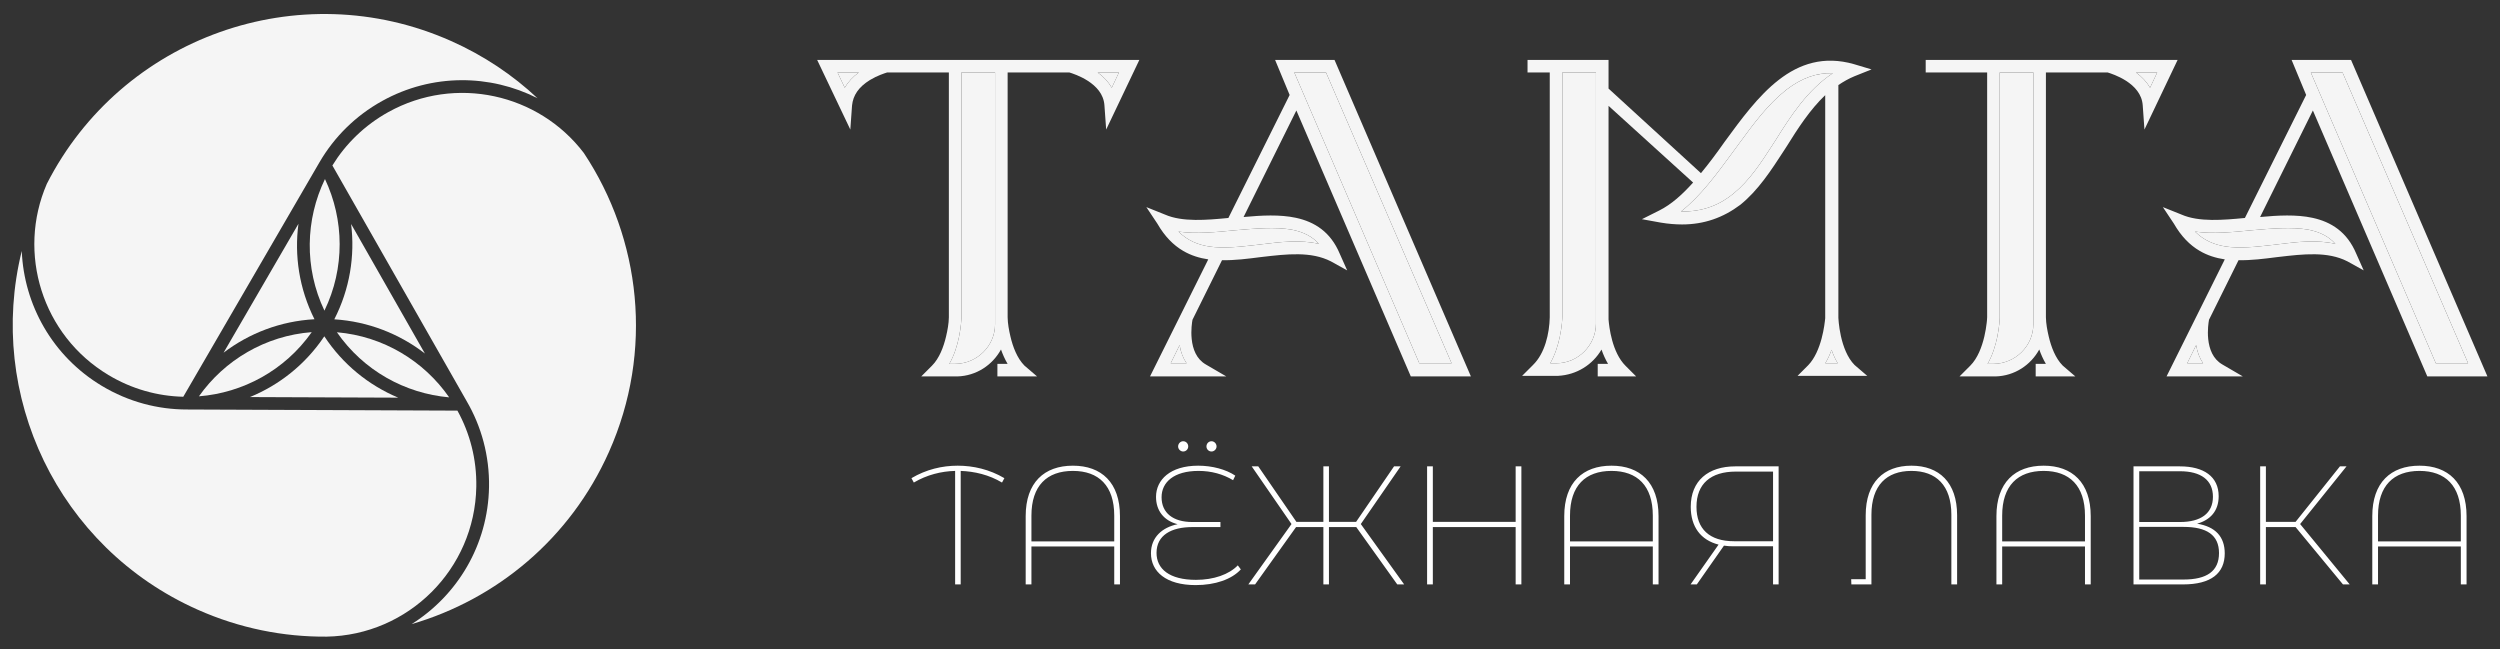 <svg width="154" height="40" viewBox="0 0 154 40" fill="none" xmlns="http://www.w3.org/2000/svg">
<rect x="0" y="0" width="154" height="40" fill="#333333" stroke="none"/>
<path d="M61.87 29.455C60.956 28.915 59.958 28.686 58.992 28.686C58.036 28.686 57.06 28.915 56.145 29.455L56.291 29.725C57.101 29.247 57.984 29.029 58.836 29.008V36H59.179V29.008C60.031 29.039 60.924 29.247 61.724 29.725L61.87 29.455ZM66.091 28.686C64.325 28.686 63.182 29.725 63.182 31.792V36H63.536V33.663H68.637V36H68.99V31.792C68.99 29.725 67.847 28.686 66.091 28.686ZM63.536 33.351V31.761C63.536 29.922 64.491 29.008 66.091 29.008C67.681 29.008 68.637 29.922 68.637 31.761V33.351H63.536ZM72.883 27.813C73.06 27.813 73.195 27.668 73.195 27.502C73.195 27.325 73.06 27.18 72.883 27.18C72.717 27.18 72.572 27.325 72.572 27.502C72.572 27.668 72.717 27.813 72.883 27.813ZM74.629 27.813C74.795 27.813 74.94 27.668 74.94 27.502C74.94 27.325 74.795 27.18 74.629 27.18C74.452 27.18 74.317 27.325 74.317 27.502C74.317 27.668 74.452 27.813 74.629 27.813ZM76.249 34.826C75.709 35.387 74.764 35.719 73.673 35.719C72.031 35.719 71.242 35.044 71.242 34.057C71.242 32.966 72.156 32.468 73.444 32.468H75.179V32.156H73.444C72.27 32.156 71.553 31.605 71.553 30.629C71.553 29.704 72.312 29.008 73.829 29.008C74.618 29.008 75.335 29.206 75.958 29.58L76.093 29.299C75.522 28.915 74.67 28.686 73.808 28.686C72.083 28.686 71.211 29.559 71.211 30.608C71.211 31.45 71.689 32.073 72.54 32.291C71.585 32.489 70.899 33.102 70.899 34.078C70.899 35.21 71.823 36.042 73.652 36.042C74.857 36.042 75.875 35.688 76.436 35.075L76.249 34.826ZM86.071 36H86.496L83.826 32.281L86.278 28.728H85.873L83.536 32.146H81.863V28.728H81.52V32.146H79.858L77.51 28.728H77.105L79.557 32.281L76.897 36H77.313L79.837 32.468H81.52V36H81.863V32.468H83.546L86.071 36ZM93.364 28.728V32.146H88.263V28.728H87.909V36H88.263V32.468H93.364V36H93.717V28.728H93.364ZM99.267 28.686C97.501 28.686 96.358 29.725 96.358 31.792V36H96.712V33.663H101.813V36H102.166V31.792C102.166 29.725 101.023 28.686 99.267 28.686ZM96.712 33.351V31.761C96.712 29.922 97.667 29.008 99.267 29.008C100.857 29.008 101.813 29.922 101.813 31.761V33.351H96.712ZM106.893 28.728C105.23 28.728 104.15 29.611 104.15 31.221C104.15 32.447 104.763 33.268 105.864 33.548L104.139 36H104.524L106.196 33.611C106.383 33.642 106.581 33.652 106.789 33.652H109.22V36H109.563V28.728H106.893ZM104.503 31.221C104.503 29.798 105.386 29.05 106.924 29.05H109.22V33.34H106.82C105.293 33.34 104.503 32.572 104.503 31.221ZM117.742 28.686C116.038 28.686 114.927 29.715 114.927 31.741V35.678H114.033L114.044 36H115.28V31.709C115.28 29.902 116.215 29.008 117.742 29.008C119.269 29.008 120.204 29.902 120.204 31.709V36H120.558V31.741C120.558 29.715 119.446 28.686 117.742 28.686ZM125.889 28.686C124.123 28.686 122.98 29.725 122.98 31.792V36H123.334V33.663H128.435V36H128.788V31.792C128.788 29.725 127.645 28.686 125.889 28.686ZM123.334 33.351V31.761C123.334 29.922 124.289 29.008 125.889 29.008C127.479 29.008 128.435 29.922 128.435 31.761V33.351H123.334ZM135.341 32.26C136.151 32.031 136.67 31.481 136.67 30.567C136.67 29.351 135.746 28.728 134.281 28.728H131.424V36H134.478C136.203 36 137.044 35.314 137.044 34.088C137.044 33.06 136.463 32.437 135.341 32.26ZM131.777 29.029H134.291C135.569 29.029 136.317 29.569 136.317 30.598C136.317 31.626 135.569 32.156 134.291 32.156H131.777V29.029ZM134.509 35.699H131.777V32.457H134.509C135.933 32.457 136.691 32.956 136.691 34.068C136.691 35.19 135.933 35.699 134.509 35.699ZM144.327 36H144.742L141.688 32.281L144.545 28.728H144.14L141.408 32.146H139.579V28.728H139.226V36H139.579V32.468H141.408L144.327 36ZM149.041 28.686C147.275 28.686 146.133 29.725 146.133 31.792V36H146.486V33.663H151.587V36H151.94V31.792C151.94 29.725 150.797 28.686 149.041 28.686ZM146.486 33.351V31.761C146.486 29.922 147.442 29.008 149.041 29.008C150.631 29.008 151.587 29.922 151.587 31.761V33.351H146.486Z" fill="white"/>
<path d="M72.595 14.267C73.688 14.422 74.93 14.3 76.078 14.185C77.31 14.076 78.569 13.973 79.572 14.146C80.301 14.292 80.841 14.572 81.246 15.024C80.101 14.754 78.879 14.905 77.733 15.046L77.4 15.086C76.342 15.207 75.365 15.32 74.481 15.184C73.785 15.077 73.151 14.815 72.595 14.267Z" fill="#F5F5F5"/>
<path d="M135.213 14.267C136.305 14.422 137.547 14.3 138.696 14.185C139.928 14.076 141.186 13.973 142.19 14.146C142.919 14.292 143.459 14.572 143.863 15.024C142.719 14.755 141.531 14.901 140.38 15.042L140.35 15.046L140.018 15.086C138.959 15.207 137.982 15.32 137.099 15.184C136.403 15.077 135.769 14.815 135.213 14.267Z" fill="#F5F5F5"/>
<path d="M51.593 4.464H52.904C52.53 4.732 52.239 5.05 52.036 5.404L51.593 4.464Z" fill="#F5F5F5"/>
<path d="M68.484 5.404C68.281 5.05 67.99 4.732 67.616 4.464H68.927L68.484 5.404Z" fill="#F5F5F5"/>
<path d="M72.114 22.378L72.664 21.26C72.733 21.688 72.879 22.064 73.093 22.378H72.114Z" fill="#F5F5F5"/>
<path d="M112.438 22.378C112.597 22.112 112.723 21.83 112.824 21.552C112.921 21.831 113.045 22.113 113.203 22.378H112.438Z" fill="#F5F5F5"/>
<path d="M134.732 22.378L135.282 21.26C135.351 21.688 135.497 22.064 135.711 22.378H134.732Z" fill="#F5F5F5"/>
<path d="M132.443 5.404C132.239 5.05 131.948 4.732 131.574 4.464H132.885L132.443 5.404Z" fill="#F5F5F5"/>
<path d="M106.796 11.914C105.952 12.608 104.932 13.049 103.546 13.03C104.743 12.096 105.754 10.717 106.729 9.387L106.853 9.218C106.948 9.089 107.043 8.959 107.139 8.828C108.004 7.646 108.891 6.434 110.044 5.525C110.985 4.807 111.91 4.473 112.902 4.509C111.349 5.534 110.319 7.127 109.376 8.636C109.376 8.636 109.375 8.637 109.375 8.638C109.314 8.732 109.252 8.827 109.191 8.922L109.189 8.926L109.185 8.932C108.494 10.003 107.787 11.099 106.796 11.914Z" fill="#F5F5F5"/>
<path fill-rule="evenodd" clip-rule="evenodd" d="M86.906 23.188L79.856 6.805L76.604 13.368C77.712 13.265 78.841 13.204 79.833 13.418C80.986 13.667 81.965 14.29 82.525 15.622L82.986 16.656L81.983 16.1C80.764 15.476 79.275 15.649 77.739 15.828L77.635 15.84C76.867 15.94 76.046 16.044 75.276 16.028L73.457 19.698C73.43 19.844 73.351 20.338 73.409 20.888C73.472 21.497 73.696 22.114 74.275 22.449L75.542 23.188H70.841L74.429 15.978C73.888 15.898 73.365 15.738 72.877 15.451C72.276 15.097 71.743 14.56 71.292 13.774L70.615 12.758L71.759 13.216L71.763 13.218C72.294 13.45 72.93 13.538 73.63 13.547C74.284 13.555 74.975 13.494 75.668 13.427L79.442 5.85L78.545 3.69H82.206L90.608 23.188H86.906ZM89.418 22.378H87.429L79.728 4.464H81.682L89.418 22.378ZM72.664 21.26L72.114 22.378H73.093C72.879 22.064 72.733 21.688 72.664 21.26ZM112.433 5.862C111.493 6.758 110.758 7.893 110.034 9.058L110.033 9.06L110.031 9.062C109.993 9.122 109.954 9.181 109.915 9.241L109.911 9.248C109.096 10.505 108.304 11.728 107.202 12.616L107.199 12.619L107.195 12.621C106.143 13.41 104.972 13.826 103.616 13.826C103.204 13.826 102.758 13.789 102.312 13.714L102.31 13.714L101.141 13.502L102.202 12.971C102.956 12.595 103.635 11.98 104.295 11.245L99.086 6.52V19.676C99.104 19.906 99.157 20.412 99.31 20.967C99.467 21.534 99.722 22.123 100.126 22.526L100.788 23.188H98.419V22.414H99.055C98.901 22.152 98.766 21.86 98.653 21.533C98.109 22.467 97.126 23.088 95.993 23.151L95.986 23.152H93.763L94.427 22.489L94.428 22.487C95.165 21.776 95.442 20.542 95.465 19.543L95.465 4.464H94.096V3.69H99.086V5.456L104.779 10.667C105.285 10.053 105.762 9.413 106.212 8.77L106.214 8.768L106.215 8.766L106.238 8.734C107.252 7.348 108.312 5.898 109.567 4.924C110.847 3.93 112.345 3.42 114.207 3.952L114.209 3.953L115.287 4.276L114.236 4.696C114.235 4.696 114.235 4.696 114.234 4.697C113.868 4.849 113.555 5.029 113.244 5.24V19.542C113.244 19.545 113.244 19.554 113.244 19.568C113.245 19.585 113.246 19.61 113.248 19.64C113.252 19.702 113.258 19.788 113.269 19.893C113.291 20.104 113.33 20.389 113.399 20.701C113.54 21.332 113.795 22.033 114.241 22.483L115.021 23.152H110.731L111.389 22.494C111.39 22.493 111.391 22.493 111.391 22.492C111.795 22.071 112.05 21.448 112.208 20.861C112.361 20.292 112.414 19.789 112.433 19.601V5.862ZM98.311 4.464V19.938C98.311 21.27 97.204 22.378 95.871 22.378H95.493C95.801 21.841 95.98 21.239 96.085 20.739C96.22 20.1 96.24 19.596 96.24 19.542V4.464H98.311ZM112.824 21.552C112.723 21.83 112.597 22.112 112.438 22.378H113.203C113.045 22.113 112.921 21.831 112.824 21.552ZM149.523 23.188L142.473 6.805L139.222 13.368C140.329 13.265 141.459 13.204 142.45 13.418C143.604 13.667 144.583 14.29 145.143 15.622C145.144 15.623 145.144 15.623 145.144 15.624L145.603 16.656L144.601 16.1C143.382 15.476 141.892 15.649 140.357 15.828L140.254 15.84C140.254 15.84 140.253 15.84 140.252 15.84C139.485 15.94 138.664 16.044 137.894 16.028L136.075 19.698C136.048 19.844 135.969 20.338 136.026 20.888C136.09 21.497 136.314 22.114 136.893 22.449L138.16 23.188H133.459L137.047 15.978C136.506 15.898 135.983 15.738 135.495 15.451C134.894 15.097 134.361 14.56 133.91 13.774L133.233 12.758L134.377 13.216L134.381 13.218C134.912 13.45 135.548 13.538 136.247 13.547C136.901 13.555 137.593 13.494 138.286 13.427L142.059 5.85L141.162 3.69H144.823L153.226 23.188H149.523ZM152.036 22.378H150.047L142.346 4.464H144.3L152.036 22.378ZM135.282 21.26L134.732 22.378H135.711C135.497 22.064 135.351 21.688 135.282 21.26ZM118.623 3.69H134.142L132.098 7.981L131.992 6.49L131.992 6.489C131.945 5.798 131.486 5.312 130.963 4.976C130.49 4.673 130.006 4.519 129.834 4.464L129.833 4.464H126.028V19.542C126.035 19.938 126.111 20.345 126.202 20.729C126.351 21.365 126.614 22.067 127.062 22.519L127.842 23.188H125.398V22.414H126.026C125.856 22.128 125.723 21.824 125.619 21.529C125.095 22.485 124.103 23.156 122.928 23.188L122.925 23.188H120.706L121.368 22.526C121.82 22.075 122.085 21.368 122.235 20.729C122.309 20.415 122.352 20.127 122.377 19.911L122.379 19.898C122.392 19.78 122.406 19.661 122.408 19.542V4.464H118.623V3.69ZM123.182 4.464H125.254V19.974C125.254 21.304 124.149 22.414 122.777 22.414H122.436C122.744 21.877 122.923 21.275 123.028 20.775C123.163 20.136 123.182 19.632 123.182 19.578V4.464ZM131.574 4.464C131.948 4.732 132.239 5.05 132.443 5.404L132.885 4.464H131.574ZM138.696 14.185C137.547 14.3 136.305 14.422 135.213 14.267C135.769 14.815 136.403 15.077 137.099 15.184C137.982 15.32 138.959 15.207 140.018 15.086L140.35 15.046L140.38 15.042C141.531 14.901 142.719 14.755 143.863 15.024C143.459 14.572 142.919 14.292 142.19 14.146C141.186 13.973 139.928 14.076 138.696 14.185ZM103.546 13.03C104.932 13.049 105.952 12.608 106.796 11.914C107.787 11.099 108.494 10.003 109.185 8.932L109.189 8.926L109.191 8.922C109.252 8.827 109.314 8.732 109.375 8.638C109.375 8.637 109.376 8.636 109.376 8.636C110.319 7.127 111.349 5.534 112.902 4.509C111.91 4.473 110.985 4.807 110.044 5.525C108.891 6.434 108.004 7.646 107.139 8.828C107.043 8.959 106.948 9.089 106.853 9.218L106.729 9.387C105.754 10.717 104.743 12.096 103.546 13.03ZM72.595 14.267C73.688 14.422 74.93 14.3 76.078 14.185C77.31 14.076 78.569 13.973 79.572 14.146C80.301 14.292 80.841 14.572 81.246 15.024C80.101 14.754 78.879 14.905 77.733 15.046L77.4 15.086C76.342 15.207 75.365 15.32 74.481 15.184C73.785 15.077 73.151 14.815 72.595 14.267Z" fill="#F5F5F5"/>
<path d="M59.224 4.464H61.296V19.974C61.296 21.304 60.19 22.414 58.819 22.414H58.478C58.786 21.877 58.965 21.275 59.07 20.775C59.204 20.136 59.224 19.632 59.224 19.578V4.464Z" fill="#F5F5F5"/>
<path fill-rule="evenodd" clip-rule="evenodd" d="M67.004 4.976C67.528 5.312 67.987 5.798 68.033 6.489L68.14 7.981L70.184 3.69H50.336L52.38 7.981L52.486 6.494C52.55 5.874 52.886 5.364 53.587 4.93C54.047 4.654 54.479 4.517 54.643 4.465C54.644 4.464 54.644 4.464 54.645 4.464H58.45V19.542C58.444 19.94 58.367 20.343 58.277 20.729C58.127 21.368 57.861 22.075 57.41 22.526L56.748 23.188H58.967L58.97 23.188C60.145 23.156 61.137 22.485 61.661 21.529C61.765 21.824 61.898 22.128 62.068 22.414H61.44V23.188H63.884L63.104 22.519C62.656 22.067 62.392 21.365 62.243 20.729C62.153 20.345 62.077 19.939 62.07 19.542V4.464H65.875L65.876 4.464C66.048 4.519 66.532 4.673 67.004 4.976ZM52.904 4.464H51.593L52.036 5.404C52.239 5.05 52.53 4.732 52.904 4.464ZM61.296 4.464H59.224V19.578C59.224 19.632 59.204 20.136 59.07 20.775C58.965 21.275 58.786 21.877 58.478 22.414H58.819C60.19 22.414 61.296 21.304 61.296 19.974V4.464ZM67.616 4.464C67.99 4.732 68.281 5.05 68.484 5.404L68.927 4.464H67.616Z" fill="#F5F5F5"/>
<path d="M89.418 22.378H87.429L79.728 4.464H81.682L89.418 22.378Z" fill="#F5F5F5"/>
<path d="M98.311 19.938C98.311 21.27 97.204 22.378 95.871 22.378H95.493C95.801 21.841 95.98 21.239 96.085 20.739C96.22 20.1 96.24 19.596 96.24 19.542V4.464H98.311V19.938Z" fill="#F5F5F5"/>
<path d="M123.182 4.464H125.254V19.974C125.254 21.304 124.149 22.414 122.777 22.414H122.436C122.744 21.877 122.923 21.275 123.028 20.775C123.163 20.136 123.182 19.632 123.182 19.578V4.464Z" fill="#F5F5F5"/>
<path d="M152.036 22.378H150.047L142.346 4.464H144.3L152.036 22.378Z" fill="#F5F5F5"/>
<path d="M27.785 2.525C29.803 3.422 31.588 4.624 33.112 6.052C30.198 4.57 26.622 4.514 23.546 6.218C21.881 7.139 20.576 8.459 19.683 9.992L19.672 10.01L19.672 10.01L11.29 24.44C9.713 24.403 8.125 23.969 6.676 23.099C2.59 20.646 1.041 15.581 2.884 11.327C7.484 2.298 18.413 -1.644 27.785 2.525Z" fill="#F5F5F5"/>
<path d="M12.174 37.555C3.55 33.719 -0.848 24.308 1.34 15.462C1.478 18.766 3.223 21.94 6.273 23.77C7.915 24.756 9.726 25.226 11.513 25.225H11.514L28.177 25.294C28.945 26.684 29.37 28.287 29.34 29.989C29.252 35.062 25.154 39.126 20.116 39.217C17.461 39.237 14.759 38.705 12.174 37.555Z" fill="#F5F5F5"/>
<path d="M30.124 30.003C30.157 28.075 29.652 26.261 28.745 24.708L28.745 24.707L28.744 24.706L20.475 10.193C21.294 8.861 22.458 7.715 23.925 6.902C28.064 4.61 33.185 5.769 35.966 9.427C39.473 14.711 40.284 21.618 37.512 27.838C35.124 33.196 30.58 36.921 25.354 38.446C28.168 36.679 30.061 33.572 30.124 30.003Z" fill="#F5F5F5"/>
<path d="M18.385 13.785C18.125 15.739 18.429 17.784 19.371 19.665C17.276 19.78 15.345 20.529 13.772 21.727L18.385 13.785Z" fill="#F5F5F5"/>
<path d="M19.203 20.46C17.546 22.814 14.966 24.198 12.254 24.413C13.826 22.188 16.34 20.681 19.203 20.46Z" fill="#F5F5F5"/>
<path d="M19.978 20.717C21.12 22.453 22.722 23.737 24.53 24.496L15.396 24.459C17.206 23.716 18.818 22.448 19.978 20.717Z" fill="#F5F5F5"/>
<path d="M20.754 20.467C23.625 20.714 26.119 22.245 27.669 24.477C24.953 24.238 22.386 22.826 20.754 20.467Z" fill="#F5F5F5"/>
<path d="M21.628 13.799L26.174 21.777C24.614 20.57 22.692 19.803 20.593 19.67C21.549 17.803 21.872 15.759 21.628 13.799Z" fill="#F5F5F5"/>
<path d="M20.018 11.029C21.201 13.531 21.258 16.511 19.985 19.136C18.728 16.491 18.818 13.515 20.018 11.029Z" fill="#F5F5F5"/>
</svg>
